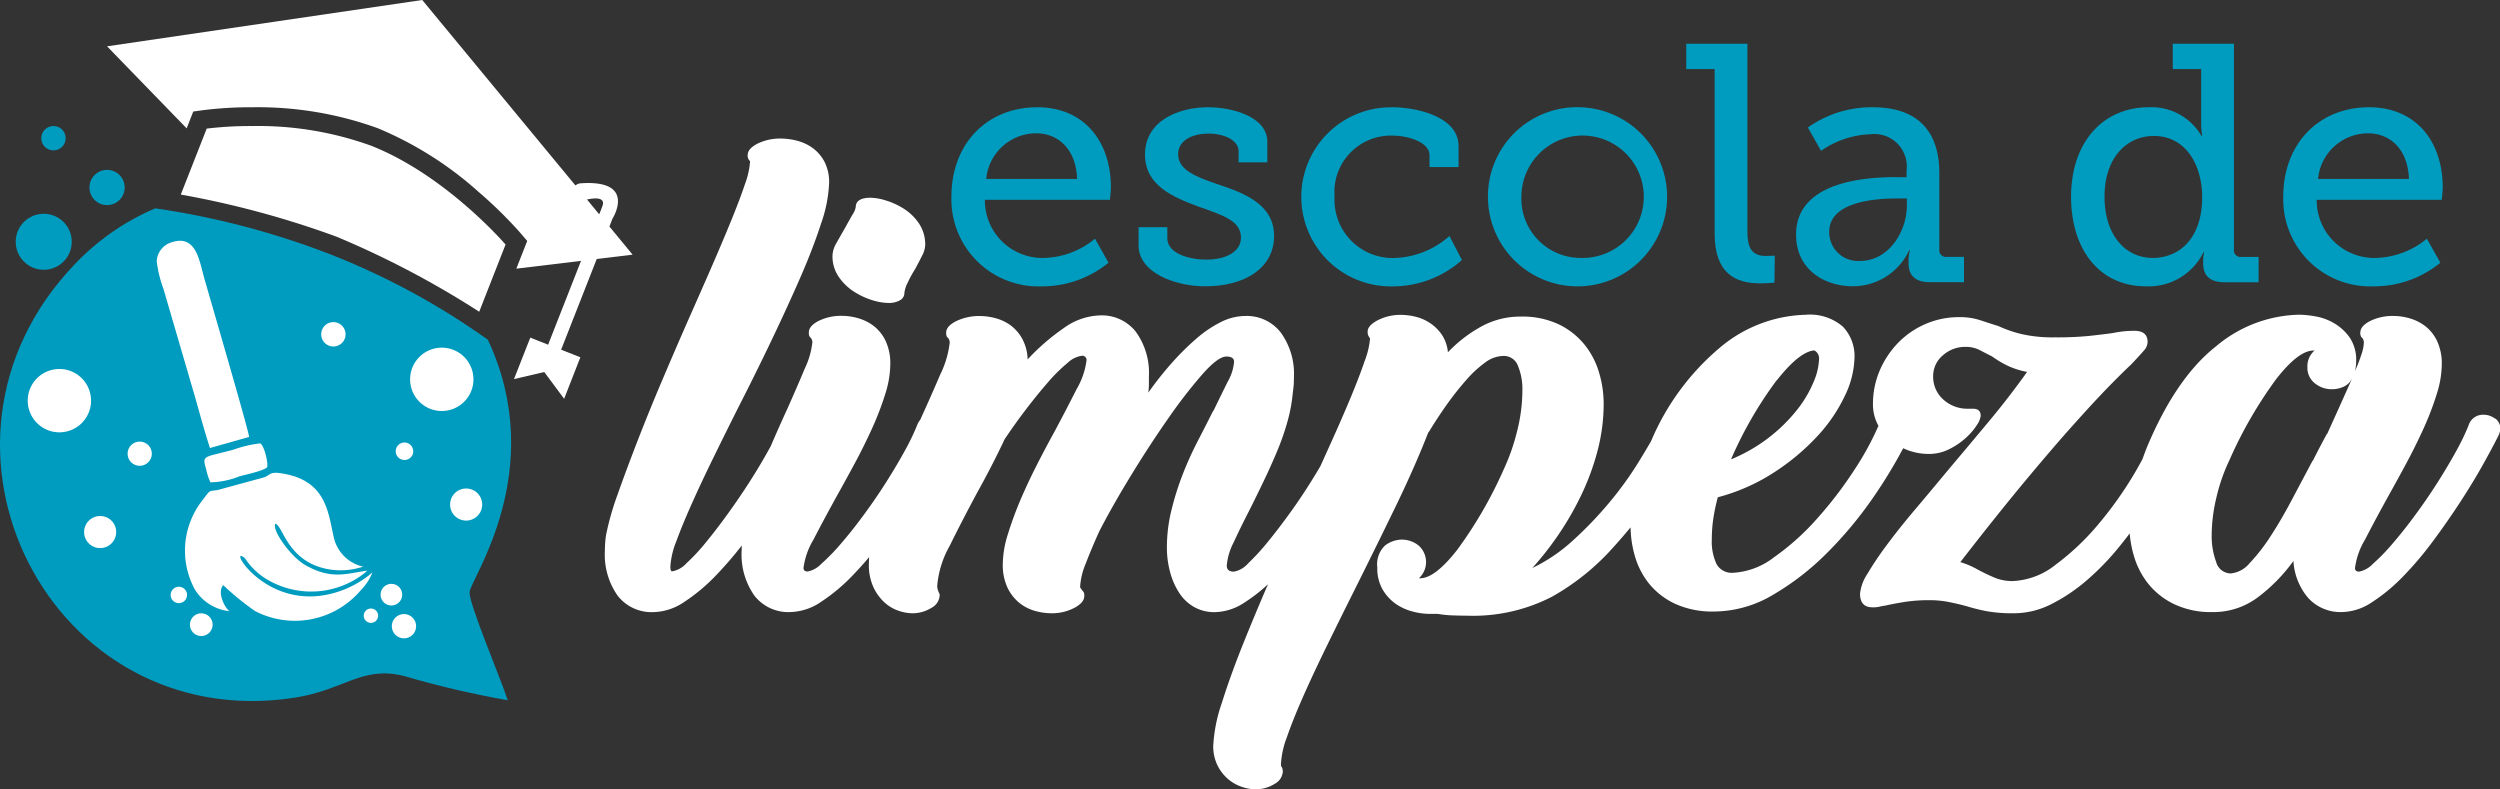 <svg xmlns="http://www.w3.org/2000/svg" xmlns:xlink="http://www.w3.org/1999/xlink" width="195" height="61.562" viewBox="0 0 195 61.562">
  <rect x="0" y="0" width="195" height="61.562" fill="#333333" stroke="none"/>
  <defs>
    <clipPath id="clip-path">
      <path id="Caminho_1308" data-name="Caminho 1308" d="M5.759,171c-13.338,14.039-1.806,36.645,17.2,33.738,3.9-.6,5.24-2.5,8.516-1.707a74.6,74.6,0,0,0,8.125,1.9c-.5-1.592-3.015-7.479-2.976-8.429.04-.97,6.214-9.493,1.426-19.691a56.965,56.965,0,0,0-12.33-6.678,63,63,0,0,0-13.608-3.569A18.792,18.792,0,0,0,5.759,171" transform="translate(0 -166.571)" fill="#009cc0"/>
    </clipPath>
    <clipPath id="clip-path-2">
      <path id="Caminho_1310" data-name="Caminho 1310" d="M12.561,173a2.185,2.185,0,1,0,2.185-2.185A2.185,2.185,0,0,0,12.561,173" transform="translate(-12.561 -170.811)" fill="#009cc0"/>
    </clipPath>
    <clipPath id="clip-path-3">
      <path id="Caminho_1311" data-name="Caminho 1311" d="M71.493,137.14a1.374,1.374,0,1,0,1.374-1.374,1.374,1.374,0,0,0-1.374,1.374" transform="translate(-71.493 -135.766)" fill="#009cc0"/>
    </clipPath>
    <clipPath id="clip-path-4">
      <path id="Caminho_1312" data-name="Caminho 1312" d="M33.005,101.672a.95.95,0,1,0,.95-.95.95.95,0,0,0-.95.95" transform="translate(-33.005 -100.722)" fill="#009cc0"/>
    </clipPath>
  </defs>
  <g id="Grupo_1118" data-name="Grupo 1118" transform="translate(-452 -7226.781)">
    <path id="Caminho_1307" data-name="Caminho 1307" d="M159.347,102.258a25.927,25.927,0,0,0-9.208-1.529,28.93,28.93,0,0,0-3.6.2l-2.021,5.145h0a72.113,72.113,0,0,1,12.146,3.285,71.462,71.462,0,0,1,11.133,5.856l0-.007,2.053-5.237s-4.661-5.422-10.509-7.716" transform="translate(321.584 7135.883)" fill="#fff"/>
    <rect id="Retângulo_1771" data-name="Retângulo 1771" width="195" height="61.562" transform="translate(452 7226.781)" fill="none"/>
    <g id="Grupo_993" data-name="Grupo 993" transform="translate(452 7243.038)">
      <g id="Grupo_992" data-name="Grupo 992" transform="translate(0)" clip-path="url(#clip-path)">
        <rect id="Retângulo_1772" data-name="Retângulo 1772" width="50.414" height="41.077" transform="translate(-7.579 0)" fill="#009cc0"/>
      </g>
    </g>
    <path id="Caminho_1309" data-name="Caminho 1309" d="M126.566,19.864l-1.806-2.193.232-.606s1.952-3.051-2.428-2.77a.747.747,0,0,0-.456.17L110.159,0,85.575,3.613l6.21,6.4.2-.513.313-.8.848-.118a30.264,30.264,0,0,1,3.8-.216A27.515,27.515,0,0,1,106.689,10a27.737,27.737,0,0,1,7.871,4.974,33.586,33.586,0,0,1,3.213,3.15l.574.668-.322.82-.527,1.344,5.046-.608c-1.024,2.606-2.2,5.605-2.567,6.538l-1.39-.552-1.272,3.236,2.362-.553,1.55,2.089,1.265-3.237-1.5-.593L123.77,20.2ZM124.2,16.106c-.026.079-.109.3-.239.61l-.95-1.155c.561-.12,1.493-.223,1.189.545" transform="translate(374.776 7226.781)" fill="#fff"/>
    <rect id="Retângulo_1773" data-name="Retângulo 1773" width="195" height="61.562" transform="translate(452 7226.781)" fill="none"/>
    <g id="Grupo_997" data-name="Grupo 997" transform="translate(453.226 7243.451)">
      <g id="Grupo_996" data-name="Grupo 996" clip-path="url(#clip-path-2)">
        <rect id="Retângulo_1774" data-name="Retângulo 1774" width="4.37" height="4.37" transform="translate(0 0)" fill="#009cc0"/>
      </g>
    </g>
    <g id="Grupo_999" data-name="Grupo 999" transform="translate(458.977 7240.031)">
      <g id="Grupo_998" data-name="Grupo 998" clip-path="url(#clip-path-3)">
        <rect id="Retângulo_1775" data-name="Retângulo 1775" width="2.749" height="2.749" transform="translate(0 0)" fill="#009cc0"/>
      </g>
    </g>
    <g id="Grupo_1001" data-name="Grupo 1001" transform="translate(455.221 7236.611)">
      <g id="Grupo_1000" data-name="Grupo 1000" clip-path="url(#clip-path-4)">
        <rect id="Retângulo_1776" data-name="Retângulo 1776" width="1.9" height="1.9" transform="translate(0 0)" fill="#009cc0"/>
      </g>
    </g>
    <path id="Caminho_1313" data-name="Caminho 1313" d="M151.238,388.723c-.309-.2-1.006-1.427-.486-2.033a20.656,20.656,0,0,0,2.487,2.025,6.733,6.733,0,0,0,8.244-1.628,4.2,4.2,0,0,0,.912-1.389,7.854,7.854,0,0,1-2.375,1.4c-5.693,2.115-9-3.606-7.629-2.548a1.4,1.4,0,0,1,.219.276,5.239,5.239,0,0,0,1.7,1.5,6.733,6.733,0,0,0,7.425-.543c.019-.016.077-.063.095-.08.107-.1.054-.034.138-.143-1.636.241-2.8.716-4.82-.436-1.128-.643-2.605-2.713-2.335-3.22.6.082.948,3.146,4.421,3.589a5.506,5.506,0,0,0,2.428-.245,3.024,3.024,0,0,1-2.252-2.141c-.452-1.829-.5-4.421-3.769-5.073-1.416-.283-1.09.075-1.787.274l-3.557.97c-.744.11-.492-.067-1.267.927a6.34,6.34,0,0,0-.495,6.815A3.614,3.614,0,0,0,151.238,388.723Z" transform="translate(318.659 6885.73)" fill="#fff" fill-rule="evenodd"/>
    <path id="Caminho_1314" data-name="Caminho 1314" d="M129.385,208.608l3.05-.864c-.063-.627-3.184-11.253-3.525-12.488-.378-1.368-.647-3.317-2.527-2.691a1.625,1.625,0,0,0-1.153,1.466,9.57,9.57,0,0,0,.526,2.168l2.407,8.238C128.553,205.79,128.949,207.294,129.385,208.608Z" transform="translate(338.994 7053.118)" fill="#fff" fill-rule="evenodd"/>
    <path id="Caminho_1315" data-name="Caminho 1315" d="M163.863,357.3a6.413,6.413,0,0,0,2.268-.471c.386-.108,2.012-.452,2.158-.727.1-.281-.238-1.731-.552-1.843a9.359,9.359,0,0,0-2.046.482c-2.39.655-2.487.393-2.152,1.574a4.861,4.861,0,0,0,.324.985" transform="translate(304.549 6907.104)" fill="#fff" fill-rule="evenodd"/>
    <path id="Caminho_1316" data-name="Caminho 1316" d="M305.031,466.652a.842.842,0,1,1-.842.842.842.842,0,0,1,.842-.842" transform="translate(177.498 6805.671)" fill="#fff" fill-rule="evenodd"/>
    <circle id="Elipse_11" data-name="Elipse 11" cx="0.949" cy="0.949" r="0.949" transform="translate(482.203 7275.316) rotate(-31.717)" fill="#fff"/>
    <path id="Caminho_1317" data-name="Caminho 1317" d="M291.282,486.353a.56.56,0,1,1-.56.56A.56.56,0,0,1,291.282,486.353Z" transform="translate(189.651 6787.893)" fill="#fff" fill-rule="evenodd"/>
    <path id="Caminho_1318" data-name="Caminho 1318" d="M137.036,468.954a.639.639,0,1,1-.639.639A.639.639,0,0,1,137.036,468.954Z" transform="translate(328.914 6803.594)" fill="#fff" fill-rule="evenodd"/>
    <path id="Caminho_1319" data-name="Caminho 1319" d="M152.7,490.189a.884.884,0,1,1-.884.885A.884.884,0,0,1,152.7,490.189Z" transform="translate(315 6784.432)" fill="#fff" fill-rule="evenodd"/>
    <path id="Caminho_1320" data-name="Caminho 1320" d="M360.993,390.431a1.251,1.251,0,1,1-1.251,1.251,1.251,1.251,0,0,1,1.251-1.251Z" transform="translate(127.366 6874.454)" fill="#fff" fill-rule="evenodd"/>
    <path id="Caminho_1321" data-name="Caminho 1321" d="M316.973,353.676a.681.681,0,1,1-.681.681.681.681,0,0,1,.681-.681" transform="translate(166.576 6907.622)" fill="#fff" fill-rule="evenodd"/>
    <circle id="Elipse_12" data-name="Elipse 12" cx="0.946" cy="0.946" r="0.946" transform="translate(461.951 7261.223)" fill="#fff"/>
    <path id="Caminho_1322" data-name="Caminho 1322" d="M68.475,414.909a1.251,1.251,0,1,1,1.251-1.251A1.251,1.251,0,0,1,68.475,414.909Z" transform="translate(391.337 6854.623)" fill="#fff" fill-rule="evenodd"/>
    <path id="Caminho_1323" data-name="Caminho 1323" d="M330.254,277.9a2.47,2.47,0,1,1-2.47,2.47,2.47,2.47,0,0,1,2.47-2.47" transform="translate(156.205 6975.999)" fill="#fff" fill-rule="evenodd"/>
    <path id="Caminho_1324" data-name="Caminho 1324" d="M24.637,294.906a2.47,2.47,0,1,1-2.47,2.47,2.47,2.47,0,0,1,2.47-2.47" transform="translate(431.996 6960.656)" fill="#fff" fill-rule="evenodd"/>
    <path id="Caminho_1325" data-name="Caminho 1325" d="M257.672,257.451a.95.95,0,1,1-.95.95.95.95,0,0,1,.95-.95" transform="translate(220.332 6994.456)" fill="#fff" fill-rule="evenodd"/>
    <path id="Caminho_1326" data-name="Caminho 1326" d="M767.086,85.71c3.795,0,5.771,2.793,5.771,6.246,0,.343-.079.975-.079.975h-9.751a4.489,4.489,0,0,0,4.612,4.533,6.49,6.49,0,0,0,3.979-1.5l1.054,1.871a8.17,8.17,0,0,1-5.191,1.845,6.79,6.79,0,0,1-7.063-6.983c0-4.243,2.873-6.983,6.667-6.983m3.136,5.587c-.079-2.345-1.5-3.558-3.189-3.558a3.919,3.919,0,0,0-3.9,3.558Z" transform="translate(-234.207 7149.436)" fill="#009cc0"/>
    <path id="Caminho_1327" data-name="Caminho 1327" d="M910.013,95.066h2.24v.87c0,1.133,1.581,1.66,3.057,1.66,1.5,0,2.688-.606,2.688-1.713,0-1.344-1.476-1.766-3.321-2.425-1.976-.738-4.164-1.634-4.164-4.058,0-2.635,2.609-3.689,4.928-3.689,1.871,0,4.612.738,4.612,2.688v1.607h-2.24v-.87c0-.817-1.054-1.37-2.345-1.37-1.265,0-2.372.527-2.372,1.607,0,1.265,1.476,1.792,3.083,2.345,2.056.685,4.4,1.555,4.4,4.032,0,2.53-2.319,3.927-5.35,3.927-2.424,0-5.218-1.08-5.218-3.189Z" transform="translate(-369.202 7149.435)" fill="#009cc0"/>
    <path id="Caminho_1328" data-name="Caminho 1328" d="M1046.954,85.71c1.976,0,5.218.738,5.218,3.031v1.634h-2.266v-.922c0-1.028-1.686-1.529-2.872-1.529a4.4,4.4,0,0,0-4.533,4.744,4.537,4.537,0,0,0,4.691,4.8,6.766,6.766,0,0,0,4.269-1.713l.975,1.871a8.13,8.13,0,0,1-5.35,2.056,6.985,6.985,0,1,1-.132-13.967" transform="translate(-486.405 7149.436)" fill="#009cc0"/>
    <path id="Caminho_1329" data-name="Caminho 1329" d="M1196.41,85.71a6.987,6.987,0,1,1-7.194,6.957,6.956,6.956,0,0,1,7.194-6.957m0,11.753a4.774,4.774,0,1,0-4.585-4.8,4.623,4.623,0,0,0,4.585,4.8" transform="translate(-621.156 7149.436)" fill="#009cc0"/>
    <path id="Caminho_1330" data-name="Caminho 1330" d="M1349.934,36.922h-2.214V34.946h4.77V49.6c0,1.133.263,1.9,1.423,1.9.422,0,.712-.026.712-.026l-.026,2.108s-.527.053-1.133.053c-1.9,0-3.531-.764-3.531-3.874Z" transform="translate(-764.192 7195.246)" fill="#009cc0"/>
    <path id="Caminho_1331" data-name="Caminho 1331" d="M1443.253,91.165h.843v-.5a2.532,2.532,0,0,0-2.846-2.846,7.092,7.092,0,0,0-3.821,1.291l-1.028-1.818a8.564,8.564,0,0,1,5.06-1.581c3.4,0,5.192,1.766,5.192,5.139V96.8a.516.516,0,0,0,.58.58h1.344v1.976h-2.662c-1.186,0-1.66-.58-1.66-1.449v-.184a3.24,3.24,0,0,1,.105-.87h-.053a4.846,4.846,0,0,1-4.4,2.82c-2.214,0-4.427-1.291-4.427-4.032,0-4.19,5.561-4.48,7.774-4.48M1440.46,97.7c2.266,0,3.663-2.319,3.663-4.322v-.553h-.659c-1.212,0-5.4.053-5.4,2.609a2.251,2.251,0,0,0,2.4,2.266" transform="translate(-843.386 7149.436)" fill="#009cc0"/>
    <path id="Caminho_1332" data-name="Caminho 1332" d="M1661.34,39.9a4.507,4.507,0,0,1,4.111,2.24h.053a5.991,5.991,0,0,1-.079-1V36.922h-2.214V34.946h4.77V50.995a.516.516,0,0,0,.58.58h1.344v1.976h-2.662c-1.186,0-1.66-.58-1.66-1.449v-.185a2.723,2.723,0,0,1,.079-.712h-.053a4.76,4.76,0,0,1-4.506,2.662c-3.584,0-5.824-2.846-5.824-6.983,0-4.243,2.477-6.983,6.061-6.983m.316,11.753c1.977,0,3.848-1.423,3.848-4.744,0-2.451-1.239-4.77-3.769-4.77-2.135,0-3.848,1.713-3.848,4.743,0,2.9,1.555,4.77,3.768,4.77" transform="translate(-1041.735 7195.246)" fill="#009cc0"/>
    <path id="Caminho_1333" data-name="Caminho 1333" d="M1831.524,85.71c3.795,0,5.771,2.793,5.771,6.246,0,.343-.079.975-.079.975h-9.75a4.488,4.488,0,0,0,4.612,4.533,6.49,6.49,0,0,0,3.979-1.5l1.054,1.871a8.17,8.17,0,0,1-5.191,1.845,6.79,6.79,0,0,1-7.062-6.983c0-4.243,2.872-6.983,6.667-6.983m3.136,5.587c-.079-2.345-1.5-3.558-3.189-3.558a3.919,3.919,0,0,0-3.9,3.558Z" transform="translate(-1194.763 7149.436)" fill="#009cc0"/>
    <path id="Caminho_1334" data-name="Caminho 1334" d="M667.009,165.345a5.6,5.6,0,0,0,1.414.672,4.42,4.42,0,0,0,1.3.232,1.74,1.74,0,0,0,.9-.209.645.645,0,0,0,.348-.58,2.286,2.286,0,0,1,.255-.788,8.79,8.79,0,0,1,.58-1.066q.278-.51.533-1.02a2,2,0,0,0,.255-.835,2.944,2.944,0,0,0-.464-1.669A3.992,3.992,0,0,0,671,158.946a5.682,5.682,0,0,0-1.414-.672,4.351,4.351,0,0,0-1.252-.232q-1.16,0-1.159.742a1.654,1.654,0,0,1-.255.58q-.256.441-.533.951-.372.65-.7,1.229a2.128,2.128,0,0,0-.325,1,2.837,2.837,0,0,0,.487,1.669,4.253,4.253,0,0,0,1.159,1.136" transform="translate(-148.428 7084.163)" fill="#fff"/>
    <path id="Caminho_1335" data-name="Caminho 1335" d="M630.82,132.821a1.451,1.451,0,0,0-.9-.3,1.167,1.167,0,0,0-1.159.835,17.693,17.693,0,0,1-.974,2.017q-.65,1.182-1.461,2.457t-1.716,2.5q-.9,1.229-1.762,2.226a15.57,15.57,0,0,1-1.553,1.6,1.991,1.991,0,0,1-1.067.6q-.325,0-.325-.278a5.761,5.761,0,0,1,.788-2.226q.788-1.53,1.762-3.292.7-1.252,1.437-2.62t1.368-2.759a23.283,23.283,0,0,0,1.02-2.666,7.877,7.877,0,0,0,.394-2.3,4.133,4.133,0,0,0-.371-1.855,3.216,3.216,0,0,0-.927-1.159,3.689,3.689,0,0,0-1.206-.6,4.575,4.575,0,0,0-1.252-.185,3.959,3.959,0,0,0-1.832.394q-.765.394-.765.9a.624.624,0,0,0,.046.3,1.054,1.054,0,0,0,.139.162.717.717,0,0,1,.093.278,3.278,3.278,0,0,1-.185.951,14.125,14.125,0,0,1-.51,1.321,3.271,3.271,0,0,0,.069-.371,3.393,3.393,0,0,0,.023-.417,3.087,3.087,0,0,0-.487-1.808,3.855,3.855,0,0,0-1.182-1.113,4.321,4.321,0,0,0-1.461-.556,7.544,7.544,0,0,0-1.321-.139,10.371,10.371,0,0,0-6.469,2.458q-3.13,2.458-5.4,7.883-.18.451-.346.925-.281.519-.6,1.069a29.284,29.284,0,0,1-2.805,3.965,19.436,19.436,0,0,1-3.339,3.176,5.763,5.763,0,0,1-3.385,1.3,3.611,3.611,0,0,1-1.437-.278q-.65-.278-1.252-.6a6.558,6.558,0,0,0-1.391-.6q2.875-3.709,5.077-6.353t3.826-4.452q1.622-1.808,2.689-2.9t1.716-1.693q.7-.741,1-1.09a1.046,1.046,0,0,0,.3-.672q0-.88-1.02-.881a7.913,7.913,0,0,0-.9.046q-.394.047-.858.139-.7.093-1.739.209a25.5,25.5,0,0,1-2.713.116,10.951,10.951,0,0,1-2.6-.255,9.794,9.794,0,0,1-1.809-.626q-.742-.231-1.437-.464a5.148,5.148,0,0,0-1.623-.232,6.516,6.516,0,0,0-2.62.533,6.638,6.638,0,0,0-2.133,1.461,7.119,7.119,0,0,0-1.437,2.156,6.636,6.636,0,0,0-.533,2.666,3.415,3.415,0,0,0,.348,1.507c.026.053.052.1.08.155a22.588,22.588,0,0,1-1.911,3.485,30.993,30.993,0,0,1-2.9,3.779,19.178,19.178,0,0,1-3.339,2.991,5.724,5.724,0,0,1-3.176,1.206,1.354,1.354,0,0,1-1.3-.672,4.163,4.163,0,0,1-.371-1.971,10.8,10.8,0,0,1,.116-1.577,15.156,15.156,0,0,1,.35-1.669,15.065,15.065,0,0,0,4.4-1.947,17.647,17.647,0,0,0,3.376-2.829,12.348,12.348,0,0,0,2.142-3.153,7.185,7.185,0,0,0,.745-2.968,3.3,3.3,0,0,0-.907-2.411,3.924,3.924,0,0,0-2.905-.927,10.8,10.8,0,0,0-6.672,2.55,19.339,19.339,0,0,0-5.384,7.309q-.452.783-1.01,1.687a27.109,27.109,0,0,1-2.272,3.13,29.432,29.432,0,0,1-2.805,2.921,12.97,12.97,0,0,1-3.176,2.156,24.019,24.019,0,0,0,1.971-2.5,23.39,23.39,0,0,0,1.808-3.107,19.394,19.394,0,0,0,1.3-3.5,14.462,14.462,0,0,0,.487-3.733,8.51,8.51,0,0,0-.348-2.365,6.339,6.339,0,0,0-1.113-2.179,5.89,5.89,0,0,0-1.994-1.6,6.645,6.645,0,0,0-3.037-.626,6.283,6.283,0,0,0-3.037.765,10.7,10.7,0,0,0-2.62,2.017,2.936,2.936,0,0,0-.487-1.391,3.442,3.442,0,0,0-.927-.9,3.517,3.517,0,0,0-1.136-.487,4.82,4.82,0,0,0-1.066-.139,3.908,3.908,0,0,0-1.855.417q-.789.418-.788.881a.64.64,0,0,0,.139.464l.046.093a6.4,6.4,0,0,1-.417,1.739q-.417,1.229-1.113,2.9t-1.6,3.663q-.371.819-.747,1.654-.318.539-.668,1.1-.789,1.276-1.692,2.527t-1.739,2.272a17.169,17.169,0,0,1-1.53,1.669,1.933,1.933,0,0,1-1.113.649q-.556,0-.556-.464a4.744,4.744,0,0,1,.533-1.808q.532-1.159,1.275-2.6.51-1.019,1.067-2.179t1.043-2.319a19.7,19.7,0,0,0,.811-2.318,12.257,12.257,0,0,0,.417-2.226c.03-.216.054-.417.07-.6s.023-.4.023-.649a5.48,5.48,0,0,0-1.02-3.478,3.349,3.349,0,0,0-2.782-1.3,4.261,4.261,0,0,0-1.878.464,9.1,9.1,0,0,0-1.9,1.275,20.2,20.2,0,0,0-1.924,1.9,25.691,25.691,0,0,0-1.855,2.342,5.3,5.3,0,0,0,.046-.626v-.626a5.461,5.461,0,0,0-1.02-3.5,3.373,3.373,0,0,0-2.782-1.275,5.066,5.066,0,0,0-2.852,1,16.95,16.95,0,0,0-2.805,2.434,3.555,3.555,0,0,0-.441-1.646,3.252,3.252,0,0,0-.927-1.043,3.611,3.611,0,0,0-1.159-.533,4.733,4.733,0,0,0-1.182-.162,4.1,4.1,0,0,0-1.855.394q-.789.394-.788.9a.623.623,0,0,0,.046.3,1.046,1.046,0,0,0,.139.162.717.717,0,0,1,.093.278,7.527,7.527,0,0,1-.742,2.527q-.682,1.6-1.56,3.53a1.548,1.548,0,0,0-.248.434,17.714,17.714,0,0,1-.974,2.017q-.65,1.182-1.461,2.457t-1.716,2.5q-.9,1.229-1.762,2.226a15.583,15.583,0,0,1-1.553,1.6,1.991,1.991,0,0,1-1.067.6q-.325,0-.325-.278a5.762,5.762,0,0,1,.788-2.226q.788-1.53,1.762-3.292.7-1.252,1.438-2.62t1.368-2.759a23.3,23.3,0,0,0,1.02-2.666,7.876,7.876,0,0,0,.394-2.3,4.132,4.132,0,0,0-.371-1.855,3.215,3.215,0,0,0-.927-1.159,3.689,3.689,0,0,0-1.206-.6,4.574,4.574,0,0,0-1.252-.185,3.959,3.959,0,0,0-1.832.394q-.765.394-.765.9a.624.624,0,0,0,.046.3,1.054,1.054,0,0,0,.139.162.718.718,0,0,1,.093.278,6.306,6.306,0,0,1-.6,2.087q-.6,1.438-1.345,3.107-.6,1.3-1.229,2.759c-.023.053-.044.106-.067.159-.053.1-.108.2-.165.3q-.626,1.137-1.437,2.411t-1.716,2.527q-.9,1.252-1.739,2.272a15.064,15.064,0,0,1-1.53,1.646,1.956,1.956,0,0,1-1.113.626c-.093,0-.139-.123-.139-.371a6.282,6.282,0,0,1,.465-1.971q.465-1.275,1.211-2.944t1.7-3.617q.954-1.948,1.979-3.988,1.256-2.457,2.489-5.031t2.258-4.915q1.024-2.341,1.653-4.289a10.84,10.84,0,0,0,.628-3.153,3.451,3.451,0,0,0-.374-1.692,3.148,3.148,0,0,0-.935-1.067,3.622,3.622,0,0,0-1.214-.556,5.075,5.075,0,0,0-1.214-.162,4.015,4.015,0,0,0-1.845.394q-.772.395-.771.9a.541.541,0,0,0,.186.464v.046a6.264,6.264,0,0,1-.394,1.739q-.395,1.182-1.067,2.829T491.713,121q-.859,1.971-1.785,4.057-1.02,2.319-2.063,4.776t-1.924,4.73q-.88,2.272-1.553,4.173a21.881,21.881,0,0,0-.9,3.153q-.046.278-.07.626t-.023.626a5.547,5.547,0,0,0,1,3.5,3.355,3.355,0,0,0,2.805,1.275,4.448,4.448,0,0,0,2.411-.811,14.2,14.2,0,0,0,2.481-2.087,28.866,28.866,0,0,0,1.982-2.3c-.007.142-.012.282-.012.419a5.547,5.547,0,0,0,1,3.5,3.355,3.355,0,0,0,2.805,1.275,4.448,4.448,0,0,0,2.411-.811,14.2,14.2,0,0,0,2.481-2.087q.635-.659,1.251-1.393-.022.276-.022.535a4.13,4.13,0,0,0,.371,1.855,3.76,3.76,0,0,0,.881,1.182,3.108,3.108,0,0,0,1.09.626,3.35,3.35,0,0,0,1,.185,2.768,2.768,0,0,0,1.53-.417,1.177,1.177,0,0,0,.649-.974.42.42,0,0,0-.046-.186,1.685,1.685,0,0,1-.093-.232.928.928,0,0,1-.046-.417,7.667,7.667,0,0,1,.969-3.037q.969-1.97,2.171-4.2,1.108-1.993,2.078-4.034l-.046.046q.83-1.252,1.732-2.434t1.732-2.133a12.5,12.5,0,0,1,1.524-1.507,2.027,2.027,0,0,1,1.108-.556.327.327,0,0,1,.37.371,5.956,5.956,0,0,1-.783,2.249q-.783,1.554-1.7,3.269-.691,1.252-1.4,2.643t-1.29,2.759a27.949,27.949,0,0,0-.966,2.643,7.917,7.917,0,0,0-.391,2.3,4.152,4.152,0,0,0,.368,1.855,3.434,3.434,0,0,0,.921,1.182,3.38,3.38,0,0,0,1.219.626,4.723,4.723,0,0,0,1.267.185,3.757,3.757,0,0,0,1.8-.417q.783-.417.782-.927a.635.635,0,0,0-.046-.3,1.194,1.194,0,0,0-.139-.162.566.566,0,0,0-.093-.139.186.186,0,0,1-.046-.139,5.5,5.5,0,0,1,.443-1.808q.443-1.159,1.051-2.5,1.027-1.993,2.474-4.359t2.89-4.428a39.132,39.132,0,0,1,2.671-3.455q1.228-1.391,1.878-1.391.6,0,.6.417a3.755,3.755,0,0,1-.487,1.53q-.487.974-1.136,2.318v-.046q-.556,1.113-1.206,2.365a26.833,26.833,0,0,0-1.182,2.62,21.9,21.9,0,0,0-.881,2.805,12.187,12.187,0,0,0-.348,2.875,7.3,7.3,0,0,0,.255,1.948,5.537,5.537,0,0,0,.719,1.623,3.383,3.383,0,0,0,1.159,1.09,3.233,3.233,0,0,0,1.623.394,4.343,4.343,0,0,0,2.318-.765,12.8,12.8,0,0,0,1.812-1.412q-1,2.315-1.859,4.449-1.066,2.643-1.739,4.8a12.161,12.161,0,0,0-.672,3.315,3.369,3.369,0,0,0,.371,1.646,3.412,3.412,0,0,0,.881,1.066,3.234,3.234,0,0,0,1.067.556,3.449,3.449,0,0,0,.927.162,2.767,2.767,0,0,0,1.53-.417,1.175,1.175,0,0,0,.649-.974.816.816,0,0,0-.093-.371v.046a.622.622,0,0,1-.047-.325,6.934,6.934,0,0,1,.464-2.04q.464-1.346,1.252-3.13t1.832-3.918q1.043-2.133,2.156-4.359,1.622-3.245,3.176-6.445t2.62-5.935v.046q.7-1.159,1.461-2.226a23.325,23.325,0,0,1,1.507-1.9,8.814,8.814,0,0,1,1.461-1.345,2.445,2.445,0,0,1,1.414-.51,1.175,1.175,0,0,1,1.136.765,4.791,4.791,0,0,1,.348,1.971,13.008,13.008,0,0,1-.394,3.06,16.1,16.1,0,0,1-1.043,3.014,33.368,33.368,0,0,1-3.64,6.306q-1.739,2.226-2.9,2.226h-.093a1.715,1.715,0,0,0-.023-2.55,2.062,2.062,0,0,0-1.322-.464,2.2,2.2,0,0,0-1.275.441,2.008,2.008,0,0,0-.626,1.739,3.28,3.28,0,0,0,.417,1.716,3.542,3.542,0,0,0,1.02,1.113,4.084,4.084,0,0,0,1.322.6,5.3,5.3,0,0,0,1.322.185h.649a8.129,8.129,0,0,0,1.136.116q.626.023,1.136.023a13.4,13.4,0,0,0,6.631-1.484,18.541,18.541,0,0,0,4.73-3.8q.718-.793,1.393-1.606a8.43,8.43,0,0,0,.346,2.279,6.121,6.121,0,0,0,1.113,2.133,5.718,5.718,0,0,0,2.017,1.553,7.01,7.01,0,0,0,3.06.6,9.041,9.041,0,0,0,4.567-1.3,20.5,20.5,0,0,0,4.243-3.292,30.809,30.809,0,0,0,3.617-4.359,37.852,37.852,0,0,0,2.3-3.785c.111.052.224.1.341.145a4.624,4.624,0,0,0,1.669.3,3.473,3.473,0,0,0,1.577-.371,5.627,5.627,0,0,0,1.3-.881,4.86,4.86,0,0,0,.858-1,1.633,1.633,0,0,0,.3-.719q0-.556-.6-.556h-.371a2.781,2.781,0,0,1-1.948-.719,2.367,2.367,0,0,1-.788-1.832,2.089,2.089,0,0,1,.742-1.6,2.6,2.6,0,0,1,1.808-.672,2.32,2.32,0,0,1,1.09.255q.487.255.951.487a8.072,8.072,0,0,0,1.159.7,6.256,6.256,0,0,0,1.577.51q-1.391,1.948-2.875,3.733t-3.246,3.872q-1.345,1.624-2.6,3.107t-2.2,2.759a24.822,24.822,0,0,0-1.53,2.272,3.469,3.469,0,0,0-.58,1.553q0,1.067.974,1.066a2.143,2.143,0,0,0,.533-.046,4.112,4.112,0,0,1,.487-.093q.6-.139,1.461-.278a12.421,12.421,0,0,1,1.971-.139,7.56,7.56,0,0,1,1.484.139q.7.139,1.391.325a14.469,14.469,0,0,0,1.577.394,11.459,11.459,0,0,0,2.133.162,6.463,6.463,0,0,0,2.921-.719,13.559,13.559,0,0,0,2.782-1.878,20.331,20.331,0,0,0,2.527-2.62q.406-.5.792-1.01a8.783,8.783,0,0,0,.321,1.729,6.333,6.333,0,0,0,1.113,2.179,5.831,5.831,0,0,0,2.017,1.6,6.677,6.677,0,0,0,3.014.626,5.764,5.764,0,0,0,3.478-1.113,13.163,13.163,0,0,0,2.829-2.875,4.841,4.841,0,0,0,1.182,2.921,3.416,3.416,0,0,0,2.62,1.066,4.344,4.344,0,0,0,2.319-.765,13.737,13.737,0,0,0,2.411-1.994,26.442,26.442,0,0,0,2.342-2.759q1.136-1.53,2.133-3.06t1.762-2.9q.765-1.367,1.229-2.3a1.573,1.573,0,0,0,.093-.255,1.01,1.01,0,0,0,.046-.255.971.971,0,0,0-.394-.811m-56.028-2.991q1.756-2.226,2.913-2.319a.706.706,0,0,1,.369.7,4.919,4.919,0,0,1-.416,1.739,9.107,9.107,0,0,1-1.248,2.133A12.751,12.751,0,0,1,571.234,136a30.764,30.764,0,0,1,3.559-6.167M618.6,132.1l-.881,1.947V134q-.278.511-.557,1.043t-.556,1.09v-.046q-.789,1.484-1.623,3.06T613.316,142a14,14,0,0,1-1.623,2.087,2.188,2.188,0,0,1-1.484.812,1.191,1.191,0,0,1-1.136-.9,5.86,5.86,0,0,1-.348-2.11,12.791,12.791,0,0,1,.371-2.921,14.132,14.132,0,0,1,1.02-2.921,33.354,33.354,0,0,1,3.64-6.306q1.739-2.226,2.9-2.226h.093a1.6,1.6,0,0,0-.556,1.3,1.517,1.517,0,0,0,.58,1.252,2.056,2.056,0,0,0,1.322.464,2.2,2.2,0,0,0,.951-.209,1.4,1.4,0,0,0,.672-.719Z" transform="translate(15.786 7126.61)" fill="#fff"/>
    <rect id="Retângulo_1777" data-name="Retângulo 1777" width="195" height="61.562" transform="translate(452 7226.781)" fill="none"/>
  </g>
</svg>
